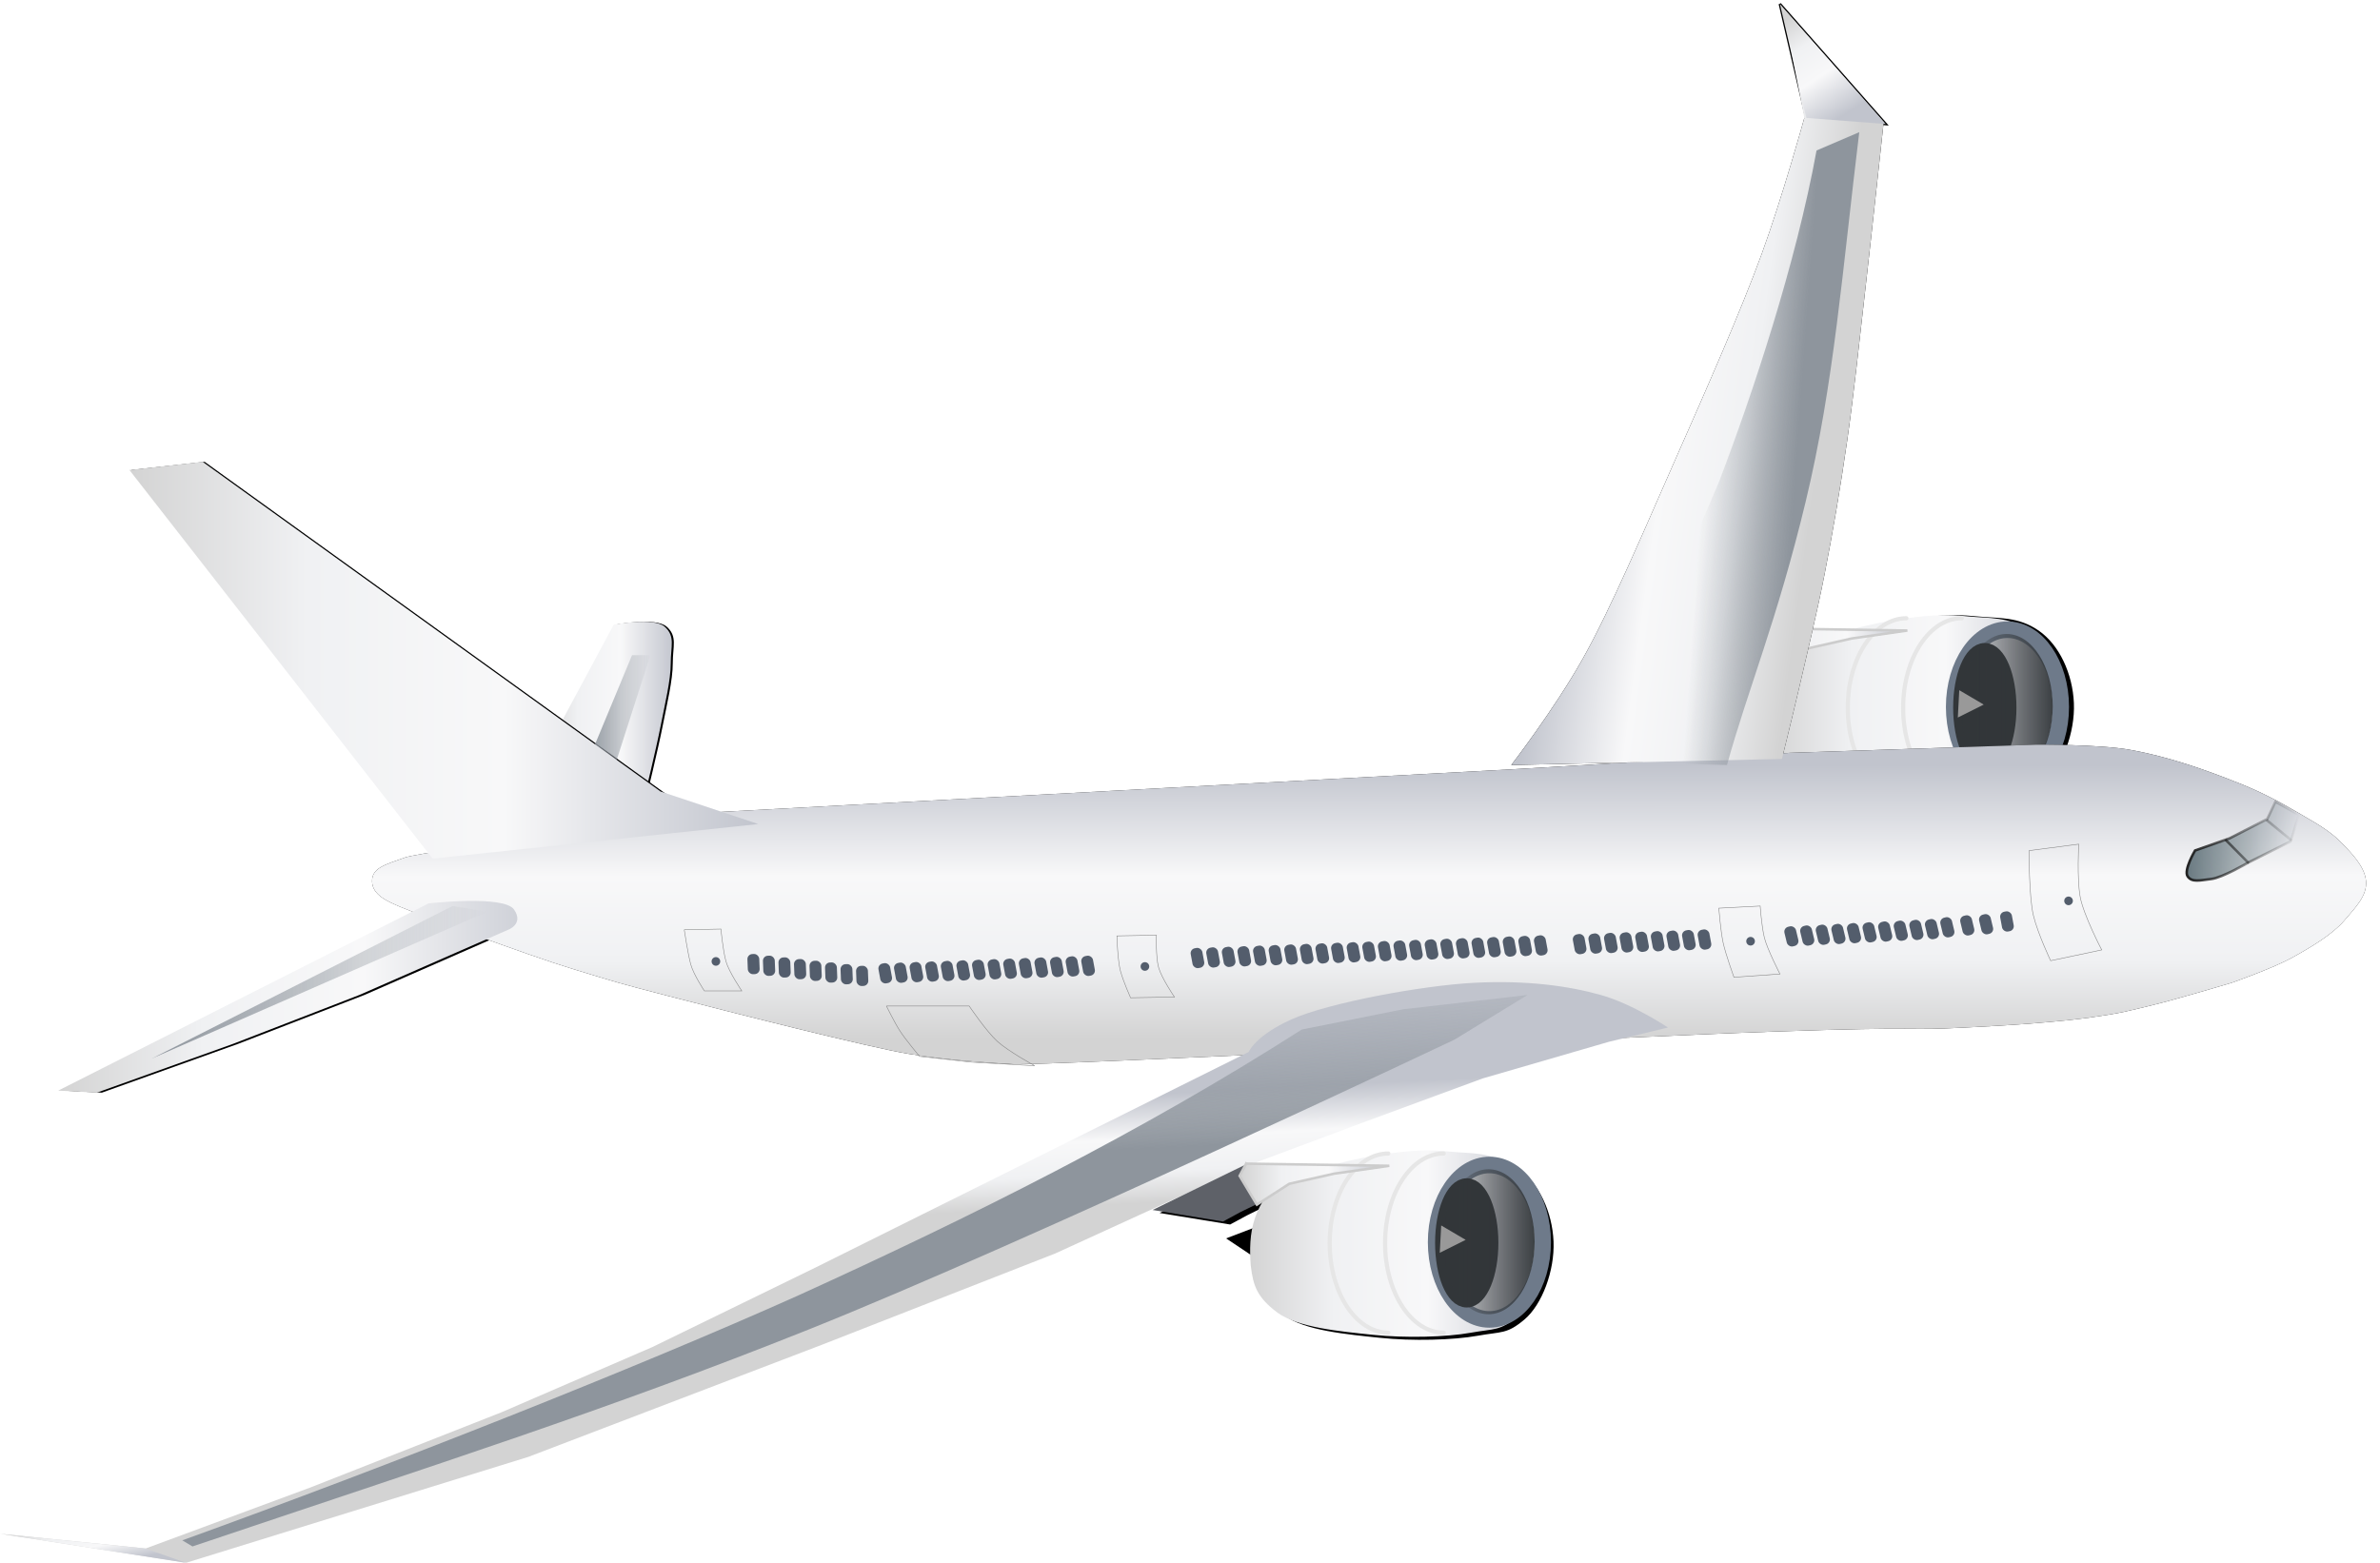<?xml version="1.0"?><svg width="943.1" height="619.354" xmlns="http://www.w3.org/2000/svg" xmlns:xlink="http://www.w3.org/1999/xlink">
 <title>Plane</title>
 <defs>
  <linearGradient id="linearGradient4361">
   <stop stop-color="#323639" id="stop4363" offset="0"/>
   <stop stop-color="#323639" stop-opacity="0" id="stop4365" offset="1"/>
  </linearGradient>
  <linearGradient id="linearGradient4263">
   <stop stop-color="#8e959d" id="stop4265" offset="0"/>
   <stop stop-color="#8e959d" stop-opacity="0" id="stop4267" offset="1"/>
  </linearGradient>
  <linearGradient id="linearGradient4219">
   <stop stop-color="#1a1a1a" id="stop4221" offset="0"/>
   <stop stop-color="#1a1a1a" stop-opacity="0" id="stop4223" offset="1"/>
  </linearGradient>
  <linearGradient id="linearGradient4187">
   <stop stop-color="#63747c" id="stop4189" offset="0"/>
   <stop stop-color="#63747c" stop-opacity="0" id="stop4191" offset="1"/>
  </linearGradient>
  <linearGradient id="linearGradient4175">
   <stop stop-color="#d3d3d3" id="stop4177" offset="0"/>
   <stop stop-color="#f0f1f3" offset="0.284" id="stop4183"/>
   <stop stop-color="#f8f8f9" id="stop4185" offset="0.596"/>
   <stop stop-color="#c1c4cd" id="stop4179" offset="1"/>
  </linearGradient>
  <linearGradient id="linearGradient4163">
   <stop stop-color="#ffffff" id="stop4165" offset="0"/>
   <stop stop-color="#ffffff" id="stop4167" offset="1"/>
  </linearGradient>
  <linearGradient spreadMethod="pad" y2="0.066" x2="0.572" y1="0.914" x1="0.576" id="linearGradient4181" xlink:href="#linearGradient4175"/>
  <linearGradient gradientUnits="userSpaceOnUse" y2="447.831" x2="498.887" y1="447.831" x1="453.451" id="linearGradient4193" xlink:href="#linearGradient4187"/>
  <linearGradient gradientUnits="userSpaceOnUse" y2="447.831" x2="498.887" y1="447.831" x1="453.451" id="linearGradient4225" xlink:href="#linearGradient4219"/>
  <linearGradient y2="0.199" x2="0.668" y1="0.381" x1="0.695" id="linearGradient4233" xlink:href="#linearGradient4175"/>
  <linearGradient y2="0.448" x2="0.167" y1="0.625" x1="0.816" id="linearGradient4241" xlink:href="#linearGradient4175"/>
  <linearGradient y2="0.5" x2="1.011" y1="0.5" x1="-0.013" id="linearGradient4243" xlink:href="#linearGradient4187"/>
  <linearGradient y2="0.5" x2="1.011" y1="0.5" x1="-0.013" id="linearGradient4245" xlink:href="#linearGradient4219"/>
  <linearGradient y2="0.065" x2="3.195" y1="0.065" x1="-1.704" id="linearGradient4247" xlink:href="#linearGradient4187"/>
  <linearGradient y2="0.065" x2="3.195" y1="0.065" x1="-1.704" id="linearGradient4249" xlink:href="#linearGradient4219"/>
  <linearGradient y2="1.025" x2="1.333" y1="1.025" x1="-3.22" id="linearGradient4251" xlink:href="#linearGradient4187"/>
  <linearGradient y2="1.025" x2="1.333" y1="1.025" x1="-3.22" id="linearGradient4253" xlink:href="#linearGradient4219"/>
  <linearGradient y2="-0.061" x2="0.776" y1="0.268" x1="0.812" id="linearGradient4269" xlink:href="#linearGradient4263"/>
  <linearGradient y2="0.564" x2="0.458" y1="0.613" x1="0.768" id="linearGradient4277" xlink:href="#linearGradient4263"/>
  <linearGradient y2="0.5" x2="1.002" y1="0.5" x1="-0.002" id="linearGradient4285" xlink:href="#linearGradient4175"/>
  <linearGradient y2="0.506" x2="1.103" y1="0.506" x1="-0.003" id="linearGradient4293" xlink:href="#linearGradient4175"/>
  <linearGradient y2="0.508" x2="1.001" y1="0.508" x1="-0.01" id="linearGradient4301" xlink:href="#linearGradient4175"/>
  <filter color-interpolation-filters="sRGB" id="filter4329">
   <feGaussianBlur id="feGaussianBlur4331" stdDeviation="2.292"/>
  </filter>
  <linearGradient y2="0.5" x2="1.02" y1="0.5" x1="-0.02" id="linearGradient4339" xlink:href="#linearGradient4263"/>
  <linearGradient y2="0.5" x2="1" y1="0.5" x1="0" id="linearGradient4349" xlink:href="#linearGradient4263"/>
  <linearGradient y2="0.5" x2="1.081" y1="0.5" x1="-0.081" id="linearGradient4367" xlink:href="#linearGradient4361"/>
  <linearGradient y2="0.5" x2="1.004" y1="0.5" x1="-0.003" id="linearGradient4375" xlink:href="#linearGradient4175"/>
  <linearGradient y2="0.5" x2="1" y1="0.5" x1="0" id="linearGradient4405" xlink:href="#linearGradient4175"/>
  <linearGradient y2="0.5" x2="1.004" y1="0.5" x1="-0.003" id="linearGradient4442" xlink:href="#linearGradient4175"/>
  <linearGradient y2="0.5" x2="1.081" y1="0.5" x1="-0.081" id="linearGradient4444" xlink:href="#linearGradient4361"/>
  <linearGradient y2="0.5" x2="1" y1="0.5" x1="0" id="linearGradient4446" xlink:href="#linearGradient4175"/>
  <filter color-interpolation-filters="sRGB" id="filter4476">
   <feGaussianBlur id="feGaussianBlur4478" stdDeviation="2.024"/>
  </filter>
  <filter color-interpolation-filters="sRGB" id="filter4520">
   <feGaussianBlur id="feGaussianBlur4522" stdDeviation="1.004"/>
  </filter>
  <filter color-interpolation-filters="sRGB" id="filter4526">
   <feGaussianBlur id="feGaussianBlur4528" stdDeviation="0.609"/>
  </filter>
  <filter color-interpolation-filters="sRGB" id="filter4530">
   <feGaussianBlur id="feGaussianBlur4532" stdDeviation="0.448"/>
  </filter>
  <linearGradient y2="0.958" x2="0.547" y1="0.119" x1="0.078" id="linearGradient4542" xlink:href="#linearGradient4175"/>
  <linearGradient y2="0.698" x2="0.84" y1="0.025" x1="0.027" id="linearGradient4552" xlink:href="#linearGradient4175"/>
  <filter color-interpolation-filters="sRGB" id="filter4601">
   <feGaussianBlur id="feGaussianBlur4603" stdDeviation="1.15"/>
  </filter>
  <filter color-interpolation-filters="sRGB" id="filter4611">
   <feGaussianBlur id="feGaussianBlur4613" stdDeviation="1.29"/>
  </filter>
  <filter color-interpolation-filters="sRGB" id="filter4617">
   <feGaussianBlur id="feGaussianBlur4619" stdDeviation="2.032"/>
  </filter>
  <linearGradient y2="0.487" x2="1.011" y1="0.487" x1="0.018" id="linearGradient5022" xlink:href="#linearGradient4187"/>
  <linearGradient y2="0.487" x2="1.011" y1="0.487" x1="0.018" id="linearGradient5024" xlink:href="#linearGradient4219"/>
  <linearGradient y2="0.5" x2="-0.081" y1="0.5" x1="1.081" id="svg_1" xlink:href="#linearGradient4361"/>
  <linearGradient y2="0.5" x2="-0.081" y1="0.5" x1="1.081" id="svg_2" xlink:href="#linearGradient4361"/>
 </defs>
 <g>
  <title>Layer 1</title>
  <g display="inline" id="layer1">
   <g id="g4897">
    <path fill="#000000" filter="url(#filter4611)" id="path4605" d="m171.819,358.026l-146.774,74.194l15.323,0.806l54.032,-19.355l50,-19.355l58.871,-25.806c0,0 6.431,-2.251 2.419,-8.064c-4.011,-5.813 -33.871,-2.419 -33.871,-2.419z"/>
    <path fill="#000000" stroke="#000000" stroke-width="1px" filter="url(#filter4530)" d="m715.787,46.735l-10.484,-45.161l41.935,47.581l-31.452,-2.419z" id="path3359"/>
    <path fill="#000000" filter="url(#filter4526)" id="path4524" d="m256.109,316.09c0,0 4.723,-19.346 6.452,-28.226c1.729,-8.879 4.05,-18.327 4.032,-25c-0.017,-6.673 1.942,-10.669 -2.419,-14.516c-4.361,-3.847 -20.161,-0.807 -20.161,-0.807l-29.032,54.032l41.129,14.516z"/>
    <path fill="#000000" filter="url(#filter4520)" d="m775.117,243.792c-4.473,-0.022 -9.146,0.354 -15.969,1.219c-1.536,0 -3.047,0.222 -4.5,0.656c-5.271,0.88 -11.695,2.302 -17.781,3.875l-34.094,-0.531l-2.562,4.875l6.844,11.375l2.625,-1.688c-1.386,2.069 -2.441,4.353 -3.344,6.938c-0.478,1.37 -0.84,2.78 -1.125,4.188l-10.344,3.938l9.531,6.375c0.034,1.505 0.11,3.001 0.219,4.438c0.961,7.961 2.467,12.511 10.5,18.531c8.033,6.02 25.036,7.525 37.906,8.875c12.87,1.35 29.146,0.907 38.719,-0.812c9.573,-1.72 11.567,-0.567 18.531,-6.438c6.965,-5.87 12.015,-19.297 11.531,-30.938c-0.484,-11.641 -5.755,-23.079 -13.938,-28.75c-8.183,-5.671 -15.95,-4.808 -24.219,-5.625c-3.101,-0.306 -5.779,-0.486 -8.531,-0.5z" id="path4482"/>
    <g id="g4431">
     <path fill="#000000" d="m705.369,273.221l-14.228,5.426l16.376,10.944l-2.149,-16.37z" id="path4407"/>
     <path fill="url(#linearGradient4442)" d="m700.915,289.442c0.961,7.961 2.45,12.528 10.484,18.548c8.033,6.02 25.033,7.521 37.903,8.871c12.87,1.35 29.137,0.913 38.71,-0.807c9.573,-1.72 11.584,-0.581 18.548,-6.452c6.965,-5.87 12.002,-19.289 11.518,-30.93c-0.484,-11.641 -5.754,-23.076 -13.937,-28.747c-8.183,-5.671 -15.924,-4.828 -24.194,-5.645c-8.269,-0.817 -13.62,-0.652 -25,0.807c-11.38,1.458 -32.843,6.717 -39.891,10.533c-7.048,3.816 -10.192,8.461 -12.44,14.899c-2.166,6.204 -2.155,12.938 -1.702,18.923z" id="path4409"/>
     <path fill="none" stroke="#6e7a8a" stroke-width="6.558" stroke-miterlimit="4" id="path4411" d="m816.599,280.16c0,16.901 -9.454,30.602 -21.117,30.602c-11.663,0 -21.117,-13.701 -21.117,-30.602c0,-16.901 9.455,-30.602 21.117,-30.602c11.663,0 21.117,13.701 21.117,30.602z"/>
     <path fill="none" stroke="#e6e6e6" stroke-width="1.654" stroke-linecap="round" stroke-linejoin="round" stroke-miterlimit="4" id="path4413" d="m755.422,316.005c-12.831,0 -23.233,-15.891 -23.233,-35.493c0,-19.602 10.402,-35.493 23.233,-35.493c0,0 0,0 0,0"/>
     <path fill="#323639" stroke="#323639" stroke-width="6.558" stroke-miterlimit="4" d="m795.765,280.429c0,12.332 -4.148,22.328 -9.264,22.328c-5.117,0 -9.264,-9.997 -9.264,-22.328c0,-12.332 4.148,-22.328 9.264,-22.328c5.117,0 9.264,9.997 9.264,22.328z" id="path4415"/>
     <path fill="none" stroke="#e6e6e6" stroke-width="1.654" stroke-linecap="round" stroke-linejoin="round" stroke-miterlimit="4" d="m777.377,316.005c-12.831,0 -23.233,-15.891 -23.233,-35.493c0,-19.602 10.402,-35.493 23.233,-35.493c0,0 0,0 0,0" id="path4417"/>
     <path fill="url(#svg_2)" id="path4419" d="m776.839,279.983c0,15.868 8.187,28.732 18.286,28.732c10.099,0 18.286,-12.864 18.286,-28.732c0,-15.868 -8.187,-28.732 -18.286,-28.732c-10.099,0 -18.286,12.864 -18.286,28.732z"/>
     <path fill="#999999" d="m776.379,273.526l9.694,5.703l-10.264,5.132l0.57,-10.835z" id="path4421"/>
     <path fill="url(#linearGradient4446)" stroke="#cccccc" d="m699.07,249.028l56.74,0.855l-21.954,3.136l-17.678,3.992l-12.831,8.269l-6.843,-11.405l2.566,-4.847z" id="path4423"/>
    </g>
    <path fill="#000000" filter="url(#filter4476)" id="path4474" d="m598.851,303.187c0,0 16.876,-21.819 28.226,-41.936c11.35,-20.117 25.268,-53.086 37.097,-79.839c11.828,-26.753 25.621,-58.091 33.871,-80.645c8.25,-22.554 16.935,-54.032 16.935,-54.032l16.935,-0.806l14.516,2.419c0,0 -4.834,45.027 -7.258,66.129c-2.424,21.102 -4.538,41.666 -7.258,60.484c-2.72,18.818 -5.621,35.886 -8.871,52.419c-3.25,16.533 -7.632,34.549 -10.484,46.774c-2.852,12.225 -6.452,26.613 -6.452,26.613l-107.258,2.419z"/>
    <path fill="#1a1a1a" filter="url(#filter4329)" id="path4303" d="m285.948,321.736l314.516,-16.936l108.871,-6.452l97.581,-3.226c0,0 24.906,-0.165 37.097,2.016c15.233,2.725 30.004,7.919 44.355,13.71c7.748,3.126 15.195,7.025 22.379,11.29c5.899,3.502 12.162,6.767 16.935,11.694c4.229,4.365 9.382,9.585 9.879,15.323c0.497,5.737 -3.932,10.197 -8.669,15.726c-4.738,5.529 -13.253,10.569 -20.766,14.718c-7.513,4.149 -23.79,9.879 -23.79,9.879c0,0 -22.158,6.635 -31.452,8.871c-9.293,2.236 -11.841,3.111 -24.194,4.839c-12.352,1.727 -30.907,3.144 -50,4.032c-25.26,1.333 -12.88,-0.57 -75.806,1.613c-62.926,2.183 -290.722,13.589 -301.613,12.903c-10.891,-0.686 -25.316,-1.537 -40.927,-4.032c-15.611,-2.496 -72.73,-17.064 -94.758,-22.782c-22.028,-5.718 -20.324,-5.357 -38.508,-10.887c-18.184,-5.53 -63.177,-22.372 -68.347,-24.597c-5.17,-2.225 -11.15,-4.711 -11.29,-10.081c-0.141,-5.37 4.977,-6.618 12.903,-9.476c7.927,-2.858 125.605,-18.145 125.605,-18.145z"/>
    <path fill="url(#linearGradient4181)" d="m285.948,321.736l314.516,-16.936l108.871,-6.452l97.581,-3.226c0,0 24.906,-0.165 37.097,2.016c15.233,2.725 30.004,7.919 44.355,13.71c7.748,3.126 15.195,7.025 22.379,11.29c5.899,3.502 12.162,6.767 16.935,11.694c4.229,4.365 9.382,9.585 9.879,15.323c0.497,5.737 -3.932,10.197 -8.669,15.726c-4.738,5.529 -13.253,10.569 -20.766,14.718c-7.513,4.149 -23.79,9.879 -23.79,9.879c0,0 -22.158,6.635 -31.452,8.871c-9.293,2.236 -11.841,3.111 -24.194,4.839c-12.352,1.727 -30.907,3.144 -50,4.032c-25.26,1.333 -12.88,-0.57 -75.806,1.613c-62.926,2.183 -290.722,13.589 -301.613,12.903c-10.891,-0.686 -25.316,-1.537 -40.927,-4.032c-15.611,-2.496 -72.73,-17.064 -94.758,-22.782c-22.028,-5.718 -20.324,-5.357 -38.508,-10.887c-18.184,-5.53 -63.177,-22.372 -68.347,-24.597c-5.17,-2.225 -11.15,-4.711 -11.29,-10.081c-0.141,-5.37 4.977,-6.618 12.903,-9.476c7.927,-2.858 125.605,-18.145 125.605,-18.145z" id="path3345"/>
    <path fill="url(#linearGradient4241)" d="m598.851,303.187c0,0 16.876,-21.819 28.226,-41.936c11.35,-20.117 25.268,-53.086 37.097,-79.839c11.828,-26.753 25.621,-58.091 33.871,-80.645c8.25,-22.554 16.935,-54.032 16.935,-54.032l-8.468,-43.548l39.919,45.161c0,0 -4.834,45.027 -7.258,66.129c-2.424,21.102 -4.538,41.666 -7.258,60.484c-2.72,18.818 -5.621,35.886 -8.871,52.419c-3.25,16.533 -7.632,34.549 -10.484,46.774c-2.852,12.225 -6.452,26.613 -6.452,26.613l-107.258,2.419z" id="path3347"/>
    <path fill="url(#linearGradient4277)" d="m622.238,301.574c25.187,-34.365 42.42,-71.343 58.871,-110.484c13.396,-34.974 30.583,-86.752 38.71,-131.452l16.936,-7.258c-6.651,54.264 -9.987,99.719 -21.245,146.464c-11.387,47.284 -22.954,74.541 -31.175,104.343l-62.097,-1.613z" id="path3349"/>
    <path fill="url(#linearGradient4293)" d="m169.819,358.026l-146.774,74.194l15.323,0.806l54.032,-19.355l50,-19.355l58.871,-25.806c0,0 6.431,-2.251 2.419,-8.064c-4.011,-5.813 -33.871,-2.419 -33.871,-2.419z" id="path3363"/>
    <path fill="url(#linearGradient4301)" d="m255.303,316.09c0,0 4.723,-19.346 6.452,-28.226c1.729,-8.879 4.05,-18.327 4.032,-25c-0.018,-6.673 1.942,-10.669 -2.419,-14.516c-4.361,-3.847 -20.161,-0.807 -20.161,-0.807l-29.032,54.032l41.129,14.516z" id="path3365"/>
    <path fill="#000000" filter="url(#filter4617)" id="path4615" d="m278.69,324.558l-16.129,-10.887l-181.452,-130.645l-29.032,3.226l120.968,152.016l105.645,-13.71z"/>
    <path fill="url(#linearGradient4339)" d="m257.722,259.639l-7.258,0l-17.742,42.742l10.484,2.419l14.516,-45.161z" id="path3367"/>
    <path fill="url(#linearGradient4285)" d="m300.464,326.574l-38.71,-12.903l-181.452,-130.645l-29.032,3.226l120.161,154.032l129.032,-13.71l0,0z" id="path3369"/>
    <g fill="url(#linearGradient5022)" stroke="url(#linearGradient5024)" id="g3386">
     <path fill="url(#linearGradient4243)" stroke="url(#linearGradient4245)" stroke-width="1px" id="path3379" d="m910.948,322.945l-9.274,-5.242l-3.226,6.855l-14.919,7.661l-13.71,4.839c0,0 -4.648,7.801 -2.923,10.282c1.724,2.481 4.977,1.512 9.375,1.008c4.398,-0.504 14.516,-6.452 14.516,-6.452l16.935,-8.468l3.226,-10.484z"/>
     <path fill="url(#linearGradient4247)" stroke="url(#linearGradient4249)" stroke-width="1px" id="path3381" d="m881.815,332.723l9.274,9.375"/>
     <path fill="url(#linearGradient4251)" stroke="url(#linearGradient4253)" stroke-width="1px" id="path3383" d="m898.146,324.961l9.98,8.165"/>
    </g>
    <path fill="url(#linearGradient4349)" d="m179.33,359.063l13.686,2.281l-132.868,58.165l119.182,-60.446z" id="path4341"/>
    <path fill="#000000" filter="url(#filter4601)" d="m568.922,457.122c-4.472,-0.022 -9.148,0.355 -15.969,1.219c-1.536,0 -3.047,0.222 -4.5,0.656c-5.273,0.88 -11.692,2.301 -17.781,3.875l-34.094,-0.531l-0.25,0.5l-0.031,-0.094l-36.781,17.969l27.937,4.562l6.844,-3.688l6.437,-3.188l0.125,0.188l2.625,-1.688c-1.386,2.069 -2.441,4.353 -3.344,6.938c-0.478,1.37 -0.84,2.78 -1.125,4.188l-10.344,3.938l9.531,6.375c0.034,1.505 0.11,3.001 0.219,4.438c0.961,7.961 2.467,12.511 10.5,18.531c8.033,6.02 25.036,7.525 37.906,8.875c12.87,1.35 29.115,0.907 38.688,-0.813c9.573,-1.72 11.598,-0.567 18.562,-6.437c6.965,-5.87 12.015,-19.297 11.531,-30.938c-0.484,-11.641 -5.755,-23.079 -13.938,-28.75c-8.183,-5.671 -15.95,-4.808 -24.219,-5.625c-3.101,-0.306 -5.779,-0.486 -8.531,-0.5l0,0z" id="path4556"/>
    <path fill="url(#linearGradient4233)" d="m57.722,613.671l-57.722,-5.828l73.851,11.473l135.484,-41.935l116.129,-44.355l92.742,-36.29l75.806,-34.677l47.581,-17.742l45.968,-16.935l50,-14.516l23.387,-5.645c0,0 -13.807,-9.304 -26.613,-12.903c-12.806,-3.599 -29.318,-5.883 -50,-4.839c-20.682,1.045 -58.104,7.978 -72.581,14.516c-14.477,6.539 -16.935,12.903 -16.935,12.903l-171.774,85.484l-64.516,31.452l-59.677,25.806l-75.806,29.839l-65.323,24.194z" id="path3355"/>
    <g id="g4462">
     <path fill="#000000" id="path4379" d="m500.08,485.353l-14.228,5.426l16.376,10.944l-2.149,-16.37z"/>
     <path fill="url(#linearGradient4375)" id="path3373" d="m495.625,501.574c0.961,7.961 2.45,12.528 10.484,18.548c8.033,6.02 25.033,7.521 37.903,8.871c12.87,1.35 29.137,0.913 38.71,-0.807c9.573,-1.72 11.584,-0.581 18.548,-6.452c6.965,-5.87 12.002,-19.289 11.518,-30.93c-0.484,-11.641 -5.754,-23.076 -13.938,-28.747c-8.183,-5.671 -15.924,-4.828 -24.194,-5.645c-8.269,-0.817 -13.62,-0.652 -25,0.806c-11.38,1.458 -32.843,6.717 -39.891,10.533c-7.048,3.816 -10.192,8.461 -12.44,14.899c-2.166,6.204 -2.155,12.938 -1.702,18.923z"/>
     <path fill="none" stroke="#6e7a8a" stroke-width="6.558" stroke-miterlimit="4" d="m611.31,492.292c0,16.901 -9.454,30.602 -21.117,30.602c-11.663,0 -21.117,-13.701 -21.117,-30.602c0,-16.901 9.455,-30.602 21.117,-30.602c11.663,0 21.117,13.701 21.117,30.602z" id="path4351"/>
     <path fill="none" stroke="#e6e6e6" stroke-width="1.654" stroke-linecap="round" stroke-linejoin="round" stroke-miterlimit="4" d="m550.133,528.137c-12.831,0 -23.233,-15.891 -23.233,-35.493c0,-19.602 10.402,-35.493 23.233,-35.493c0,0 0,0 0,0" id="path4353"/>
     <path fill="#323639" stroke="#323639" stroke-width="6.558" stroke-miterlimit="4" id="path4357" d="m590.476,492.561c0,12.332 -4.148,22.329 -9.264,22.329c-5.117,0 -9.265,-9.997 -9.265,-22.329c0,-12.332 4.148,-22.328 9.265,-22.328c5.117,0 9.264,9.997 9.264,22.328z"/>
     <path fill="none" stroke="#e6e6e6" stroke-width="1.654" stroke-linecap="round" stroke-linejoin="round" stroke-miterlimit="4" id="path4355" d="m572.088,528.137c-12.831,0 -23.233,-15.891 -23.233,-35.493c0,-19.602 10.402,-35.493 23.233,-35.493c0,0 0,0 0,0"/>
     <path fill="url(#svg_1)" d="m571.55,492.115c0,15.868 8.187,28.732 18.286,28.732c10.099,0 18.286,-12.864 18.286,-28.732c0,-15.868 -8.187,-28.732 -18.286,-28.732c-10.099,0 -18.286,12.864 -18.286,28.732z" id="path4359"/>
     <path fill="#999999" id="path4377" d="m571.09,485.658l9.694,5.703l-10.264,5.132l0.57,-10.835z"/>
     <path fill="#5e6168" id="path4383" d="m456.709,479.526l36.781,-17.963l4.847,15.468l-6.843,3.35l-6.843,3.707l-27.942,-4.562z"/>
     <path fill="url(#linearGradient4405)" stroke="#cccccc" id="path4389" d="m493.781,461.16l56.74,0.855l-21.955,3.136l-17.678,3.992l-12.831,8.269l-6.843,-11.405l2.566,-4.847l0,0z"/>
    </g>
    <path fill="url(#linearGradient4269)" d="m515.787,408.026l40.323,-8.064l49.194,-5.645l-29.032,17.742c0,0 -169.177,80.202 -256.048,114.919c-80.054,31.992 -146.628,53.104 -243.952,85.887l-4.032,-2.419c82.868,-29.945 180.244,-68.429 244.355,-97.177c68.138,-31.006 136.094,-64.821 199.194,-105.242z" id="path3351"/>
    <path fill="url(#linearGradient4542)" filter="url(#filter4530)" id="path4534" d="m715.787,46.735l-10.484,-45.161l41.935,47.581l-31.452,-2.419z"/>
    <path fill="url(#linearGradient4552)" d="m57.698,613.709l15.978,5.645l-72.984,-11.441l57.006,5.796z" id="path4544"/>
    <g fill="#535d6c" id="g4779">
     <rect fill="#535d6c" ry="2" rx="2" transform="matrix(0.983 -0.183 0.183 0.983 0 0)" y="456.156" x="394.703" height="7.988" width="4.69" id="rect4623"/>
     <rect fill="#535d6c" id="rect4625" width="4.69" height="7.988" x="529.373" y="476.153" transform="matrix(0.983 -0.183 0.183 0.983 0 0)" rx="2" ry="2"/>
     <rect fill="#535d6c" id="rect4627" width="4.69" height="7.988" x="400.824" y="457.065" transform="matrix(0.983 -0.183 0.183 0.983 0 0)" rx="2" ry="2"/>
     <rect fill="#535d6c" ry="2" rx="2" transform="matrix(0.983 -0.183 0.183 0.983 0 0)" y="457.974" x="406.946" height="7.988" width="4.69" id="rect4629"/>
     <rect fill="#535d6c" id="rect4631" width="4.69" height="7.988" x="413.067" y="458.883" transform="matrix(0.983 -0.183 0.183 0.983 0 0)" rx="2" ry="2"/>
     <rect fill="#535d6c" ry="2" rx="2" transform="matrix(0.983 -0.183 0.183 0.983 0 0)" y="459.791" x="419.188" height="7.988" width="4.69" id="rect4633"/>
     <rect fill="#535d6c" id="rect4635" width="4.69" height="7.988" x="425.31" y="460.7" transform="matrix(0.983 -0.183 0.183 0.983 0 0)" rx="2" ry="2"/>
     <rect fill="#535d6c" ry="2" rx="2" transform="matrix(0.983 -0.183 0.183 0.983 0 0)" y="461.609" x="431.431" height="7.988" width="4.69" id="rect4637"/>
     <rect fill="#535d6c" id="rect4639" width="4.69" height="7.988" x="437.553" y="462.518" transform="matrix(0.983 -0.183 0.183 0.983 0 0)" rx="2" ry="2"/>
     <rect fill="#535d6c" ry="2" rx="2" transform="matrix(0.983 -0.183 0.183 0.983 0 0)" y="463.427" x="443.674" height="7.988" width="4.69" id="rect4641"/>
     <rect fill="#535d6c" id="rect4643" width="4.69" height="7.988" x="449.795" y="464.336" transform="matrix(0.983 -0.183 0.183 0.983 0 0)" rx="2" ry="2"/>
     <rect fill="#535d6c" ry="2" rx="2" transform="matrix(0.983 -0.183 0.183 0.983 0 0)" y="465.245" x="455.917" height="7.988" width="4.69" id="rect4645"/>
     <rect fill="#535d6c" id="rect4647" width="4.69" height="7.988" x="462.038" y="466.154" transform="matrix(0.983 -0.183 0.183 0.983 0 0)" rx="2" ry="2"/>
     <rect fill="#535d6c" ry="2" rx="2" transform="matrix(0.983 -0.183 0.183 0.983 0 0)" y="467.063" x="468.159" height="7.988" width="4.69" id="rect4649"/>
     <rect fill="#535d6c" id="rect4651" width="4.69" height="7.988" x="474.281" y="467.972" transform="matrix(0.983 -0.183 0.183 0.983 0 0)" rx="2" ry="2"/>
     <rect fill="#535d6c" ry="2" rx="2" transform="matrix(0.983 -0.183 0.183 0.983 0 0)" y="468.881" x="480.402" height="7.988" width="4.69" id="rect4653"/>
     <rect fill="#535d6c" id="rect4655" width="4.69" height="7.988" x="486.523" y="469.79" transform="matrix(0.983 -0.183 0.183 0.983 0 0)" rx="2" ry="2"/>
     <rect fill="#535d6c" ry="2" rx="2" transform="matrix(0.983 -0.183 0.183 0.983 0 0)" y="470.699" x="492.645" height="7.988" width="4.69" id="rect4657"/>
     <rect fill="#535d6c" id="rect4659" width="4.69" height="7.988" x="498.766" y="471.608" transform="matrix(0.983 -0.183 0.183 0.983 0 0)" rx="2" ry="2"/>
     <rect fill="#535d6c" ry="2" rx="2" transform="matrix(0.983 -0.183 0.183 0.983 0 0)" y="472.517" x="504.888" height="7.988" width="4.69" id="rect4661"/>
     <rect fill="#535d6c" id="rect4663" width="4.69" height="7.988" x="511.009" y="473.426" transform="matrix(0.983 -0.183 0.183 0.983 0 0)" rx="2" ry="2"/>
     <rect fill="#535d6c" ry="2" rx="2" transform="matrix(0.983 -0.183 0.183 0.983 0 0)" y="474.335" x="517.13" height="7.988" width="4.69" id="rect4665"/>
     <rect fill="#535d6c" id="rect4667" width="4.69" height="7.988" x="523.252" y="475.244" transform="matrix(0.983 -0.183 0.183 0.983 0 0)" rx="2" ry="2"/>
     <rect fill="#535d6c" id="rect4669" width="4.69" height="7.988" x="271.945" y="439.455" transform="matrix(0.983 -0.183 0.183 0.983 0 0)" rx="2" ry="2"/>
     <rect fill="#535d6c" ry="2" rx="2" transform="matrix(0.983 -0.183 0.183 0.983 0 0)" y="440.364" x="278.067" height="7.988" width="4.69" id="rect4673"/>
     <rect fill="#535d6c" id="rect4675" width="4.69" height="7.988" x="284.188" y="441.273" transform="matrix(0.983 -0.183 0.183 0.983 0 0)" rx="2" ry="2"/>
     <rect fill="#535d6c" ry="2" rx="2" transform="matrix(0.983 -0.183 0.183 0.983 0 0)" y="442.182" x="290.309" height="7.988" width="4.69" id="rect4677"/>
     <rect fill="#535d6c" id="rect4679" width="4.69" height="7.988" x="296.431" y="443.091" transform="matrix(0.983 -0.183 0.183 0.983 0 0)" rx="2" ry="2"/>
     <rect fill="#535d6c" ry="2" rx="2" transform="matrix(0.983 -0.183 0.183 0.983 0 0)" y="444" x="302.552" height="7.988" width="4.69" id="rect4681"/>
     <rect fill="#535d6c" id="rect4683" width="4.69" height="7.988" x="308.674" y="444.909" transform="matrix(0.983 -0.183 0.183 0.983 0 0)" rx="2" ry="2"/>
     <rect fill="#535d6c" ry="2" rx="2" transform="matrix(0.983 -0.183 0.183 0.983 0 0)" y="445.818" x="314.795" height="7.988" width="4.69" id="rect4685"/>
     <rect fill="#535d6c" id="rect4687" width="4.69" height="7.988" x="320.916" y="446.727" transform="matrix(0.983 -0.183 0.183 0.983 0 0)" rx="2" ry="2"/>
     <rect fill="#535d6c" ry="2" rx="2" transform="matrix(0.983 -0.183 0.183 0.983 0 0)" y="447.636" x="327.038" height="7.988" width="4.69" id="rect4689"/>
     <rect fill="#535d6c" id="rect4691" width="4.69" height="7.988" x="333.159" y="448.545" transform="matrix(0.983 -0.183 0.183 0.983 0 0)" rx="2" ry="2"/>
     <rect fill="#535d6c" ry="2" rx="2" transform="matrix(0.983 -0.183 0.183 0.983 0 0)" y="449.454" x="339.28" height="7.988" width="4.69" id="rect4693"/>
     <rect fill="#535d6c" id="rect4695" width="4.69" height="7.988" x="345.402" y="450.363" transform="matrix(0.983 -0.183 0.183 0.983 0 0)" rx="2" ry="2"/>
     <rect fill="#535d6c" ry="2" rx="2" transform="matrix(0.983 -0.183 0.183 0.983 0 0)" y="451.272" x="351.523" height="7.988" width="4.69" id="rect4697"/>
     <rect fill="#535d6c" id="rect4699" width="4.69" height="7.988" x="281.185" y="389.531" transform="matrix(0.999 -0.039 0.039 0.999 0 0)" rx="2" ry="2"/>
     <rect fill="#535d6c" ry="2" rx="2" transform="matrix(0.999 -0.039 0.039 0.999 0 0)" y="390.44" x="287.307" height="7.988" width="4.69" id="rect4701"/>
     <rect fill="#535d6c" id="rect4703" width="4.69" height="7.988" x="293.428" y="391.349" transform="matrix(0.999 -0.039 0.039 0.999 0 0)" rx="2" ry="2"/>
     <rect fill="#535d6c" ry="2" rx="2" transform="matrix(0.999 -0.039 0.039 0.999 0 0)" y="392.258" x="299.55" height="7.988" width="4.69" id="rect4705"/>
     <rect fill="#535d6c" id="rect4707" width="4.69" height="7.988" x="305.671" y="393.167" transform="matrix(0.999 -0.039 0.039 0.999 0 0)" rx="2" ry="2"/>
     <rect fill="#535d6c" ry="2" rx="2" transform="matrix(0.999 -0.039 0.039 0.999 0 0)" y="394.075" x="311.792" height="7.988" width="4.69" id="rect4709"/>
     <rect fill="#535d6c" id="rect4711" width="4.69" height="7.988" x="317.914" y="394.984" transform="matrix(0.999 -0.039 0.039 0.999 0 0)" rx="2" ry="2"/>
     <rect fill="#535d6c" ry="2" rx="2" transform="matrix(0.999 -0.039 0.039 0.999 0 0)" y="395.893" x="324.035" height="7.988" width="4.69" id="rect4713"/>
     <rect fill="#535d6c" ry="2" rx="2" transform="matrix(0.973 -0.233 0.233 0.973 0 0)" y="521.939" x="601.268" height="7.988" width="4.69" id="rect4715"/>
     <rect fill="#535d6c" ry="2" rx="2" transform="matrix(0.983 -0.183 0.183 0.983 0 0)" y="478.459" x="544.612" height="7.988" width="4.69" id="rect4717"/>
     <rect fill="#535d6c" id="rect4719" width="4.69" height="7.988" x="550.733" y="479.368" transform="matrix(0.983 -0.183 0.183 0.983 0 0)" rx="2" ry="2"/>
     <rect fill="#535d6c" ry="2" rx="2" transform="matrix(0.983 -0.183 0.183 0.983 0 0)" y="480.277" x="556.855" height="7.988" width="4.69" id="rect4721"/>
     <rect fill="#535d6c" id="rect4723" width="4.69" height="7.988" x="562.976" y="481.186" transform="matrix(0.983 -0.183 0.183 0.983 0 0)" rx="2" ry="2"/>
     <rect fill="#535d6c" ry="2" rx="2" transform="matrix(0.983 -0.183 0.183 0.983 0 0)" y="482.095" x="569.097" height="7.988" width="4.69" id="rect4725"/>
     <rect fill="#535d6c" id="rect4727" width="4.69" height="7.988" x="575.219" y="483.004" transform="matrix(0.983 -0.183 0.183 0.983 0 0)" rx="2" ry="2"/>
     <rect fill="#535d6c" ry="2" rx="2" transform="matrix(0.983 -0.183 0.183 0.983 0 0)" y="483.913" x="581.34" height="7.988" width="4.69" id="rect4729"/>
     <rect fill="#535d6c" id="rect4731" width="4.69" height="7.988" x="587.461" y="484.822" transform="matrix(0.983 -0.183 0.183 0.983 0 0)" rx="2" ry="2"/>
     <rect fill="#535d6c" ry="2" rx="2" transform="matrix(0.983 -0.183 0.183 0.983 0 0)" y="485.731" x="593.583" height="7.988" width="4.69" id="rect4733"/>
     <rect fill="#535d6c" id="rect4743" width="4.69" height="7.988" x="712.747" y="500.627" transform="matrix(0.983 -0.183 0.183 0.983 0 0)" rx="2" ry="2"/>
     <rect fill="#535d6c" id="rect4745" width="4.69" height="7.988" x="607.443" y="523.085" transform="matrix(0.973 -0.233 0.233 0.973 0 0)" rx="2" ry="2"/>
     <rect fill="#535d6c" ry="2" rx="2" transform="matrix(0.973 -0.233 0.233 0.973 0 0)" y="524.214" x="613.523" height="7.988" width="4.69" id="rect4747"/>
     <rect fill="#535d6c" id="rect4749" width="4.69" height="7.988" x="619.604" y="525.343" transform="matrix(0.973 -0.233 0.233 0.973 0 0)" rx="2" ry="2"/>
     <rect fill="#535d6c" ry="2" rx="2" transform="matrix(0.973 -0.233 0.233 0.973 0 0)" y="526.472" x="625.684" height="7.988" width="4.69" id="rect4751"/>
     <rect fill="#535d6c" id="rect4753" width="4.69" height="7.988" x="631.765" y="527.601" transform="matrix(0.973 -0.233 0.233 0.973 0 0)" rx="2" ry="2"/>
     <rect fill="#535d6c" ry="2" rx="2" transform="matrix(0.973 -0.233 0.233 0.973 0 0)" y="528.729" x="637.845" height="7.988" width="4.69" id="rect4755"/>
     <rect fill="#535d6c" id="rect4757" width="4.69" height="7.988" x="643.926" y="529.858" transform="matrix(0.973 -0.233 0.233 0.973 0 0)" rx="2" ry="2"/>
     <rect fill="#535d6c" ry="2" rx="2" transform="matrix(0.973 -0.233 0.233 0.973 0 0)" y="530.987" x="650.006" height="7.988" width="4.69" id="rect4759"/>
     <rect fill="#535d6c" id="rect4761" width="4.69" height="7.988" x="656.087" y="532.116" transform="matrix(0.973 -0.233 0.233 0.973 0 0)" rx="2" ry="2"/>
     <rect fill="#535d6c" ry="2" rx="2" transform="matrix(0.973 -0.233 0.233 0.973 0 0)" y="532.822" x="662.178" height="7.988" width="4.69" id="rect4769"/>
     <rect fill="#535d6c" id="rect4771" width="4.69" height="7.988" x="670.022" y="533.933" transform="matrix(0.973 -0.233 0.233 0.973 0 0)" rx="2" ry="2"/>
     <rect fill="#535d6c" ry="2" rx="2" transform="matrix(0.973 -0.233 0.233 0.973 0 0)" y="535.221" x="677.383" height="7.988" width="4.69" id="rect4773"/>
    </g>
    <path fill="none" stroke="#808080" stroke-width="0.2" stroke-miterlimit="4" id="path4859" d="m442.58,370.9l15.682,-0.285c0,0 -0.342,8.6 0.855,12.831c1.198,4.23 6.273,11.69 6.273,11.69l-17.393,0.285c0,0 -2.855,-6.394 -3.992,-10.55c-1.137,-4.156 -1.426,-13.971 -1.426,-13.971z"/>
    <path fill="none" stroke="#808080" stroke-width="0.2" stroke-miterlimit="4" d="m271.14,368.472l14.541,-0.285c0,0 0.798,8.6 1.996,12.831c1.198,4.23 6.273,11.69 6.273,11.69l-14.826,0c0,0 -4.28,-6.394 -5.417,-10.55c-1.137,-4.156 -2.566,-13.686 -2.566,-13.686z" id="path4861"/>
    <path fill="none" stroke="#808080" stroke-width="0.2" stroke-miterlimit="4" id="path4863" d="m351.259,398.696l32.789,0c0,0 6.737,9.979 11.12,13.971c4.383,3.992 14.826,9.694 14.826,9.694l-25.091,-1.426l-20.529,-2.281c0,0 -5.519,-6.633 -7.698,-9.979c-2.179,-3.346 -5.417,-9.979 -5.417,-9.979z"/>
    <path fill="none" stroke="#808080" stroke-width="0.2" stroke-miterlimit="4" id="path4865" d="m804.036,337.109l19.674,-2.566c0,0 -0.74,13.516 0.57,20.814c1.31,7.298 8.554,21.099 8.554,21.099l-20.244,4.277c0,0 -5.078,-10.666 -6.843,-17.963c-1.765,-7.297 -1.711,-25.661 -1.711,-25.661z"/>
    <path fill="none" stroke="#808080" stroke-width="0.2" stroke-miterlimit="4" id="path4867" d="m681.099,359.919l16.395,-0.855c0,0 0.532,7.867 1.639,12.474c1.108,4.607 6.201,14.47 6.201,14.47l-18.248,1.283c0,0 -3.283,-9.104 -4.277,-13.686c-0.994,-4.582 -1.711,-13.686 -1.711,-13.686z"/>
    <path fill="#535d6c" id="path4869" d="m285.396,381.018c0,0.945 -0.766,1.711 -1.711,1.711c-0.945,0 -1.711,-0.766 -1.711,-1.711c0,-0.945 0.766,-1.711 1.711,-1.711c0.945,0 1.711,0.766 1.711,1.711z"/>
    <path fill="#535d6c" d="m455.396,383.018c0,0.945 -0.766,1.711 -1.711,1.711c-0.945,0 -1.711,-0.766 -1.711,-1.711c0,-0.945 0.766,-1.711 1.711,-1.711c0.945,0 1.711,0.766 1.711,1.711z" id="path4871"/>
    <path fill="#535d6c" id="path4873" d="m695.396,373.018c0,0.945 -0.766,1.711 -1.711,1.711c-0.945,0 -1.711,-0.766 -1.711,-1.711c0,-0.945 0.766,-1.711 1.711,-1.711c0.945,0 1.711,0.766 1.711,1.711z"/>
    <path fill="#535d6c" d="m821.396,357.018c0,0.945 -0.766,1.711 -1.711,1.711c-0.945,0 -1.711,-0.766 -1.711,-1.711c0,-0.945 0.766,-1.711 1.711,-1.711c0.945,0 1.711,0.766 1.711,1.711z" id="path4875"/>
   </g>
  </g>
 </g>
</svg>